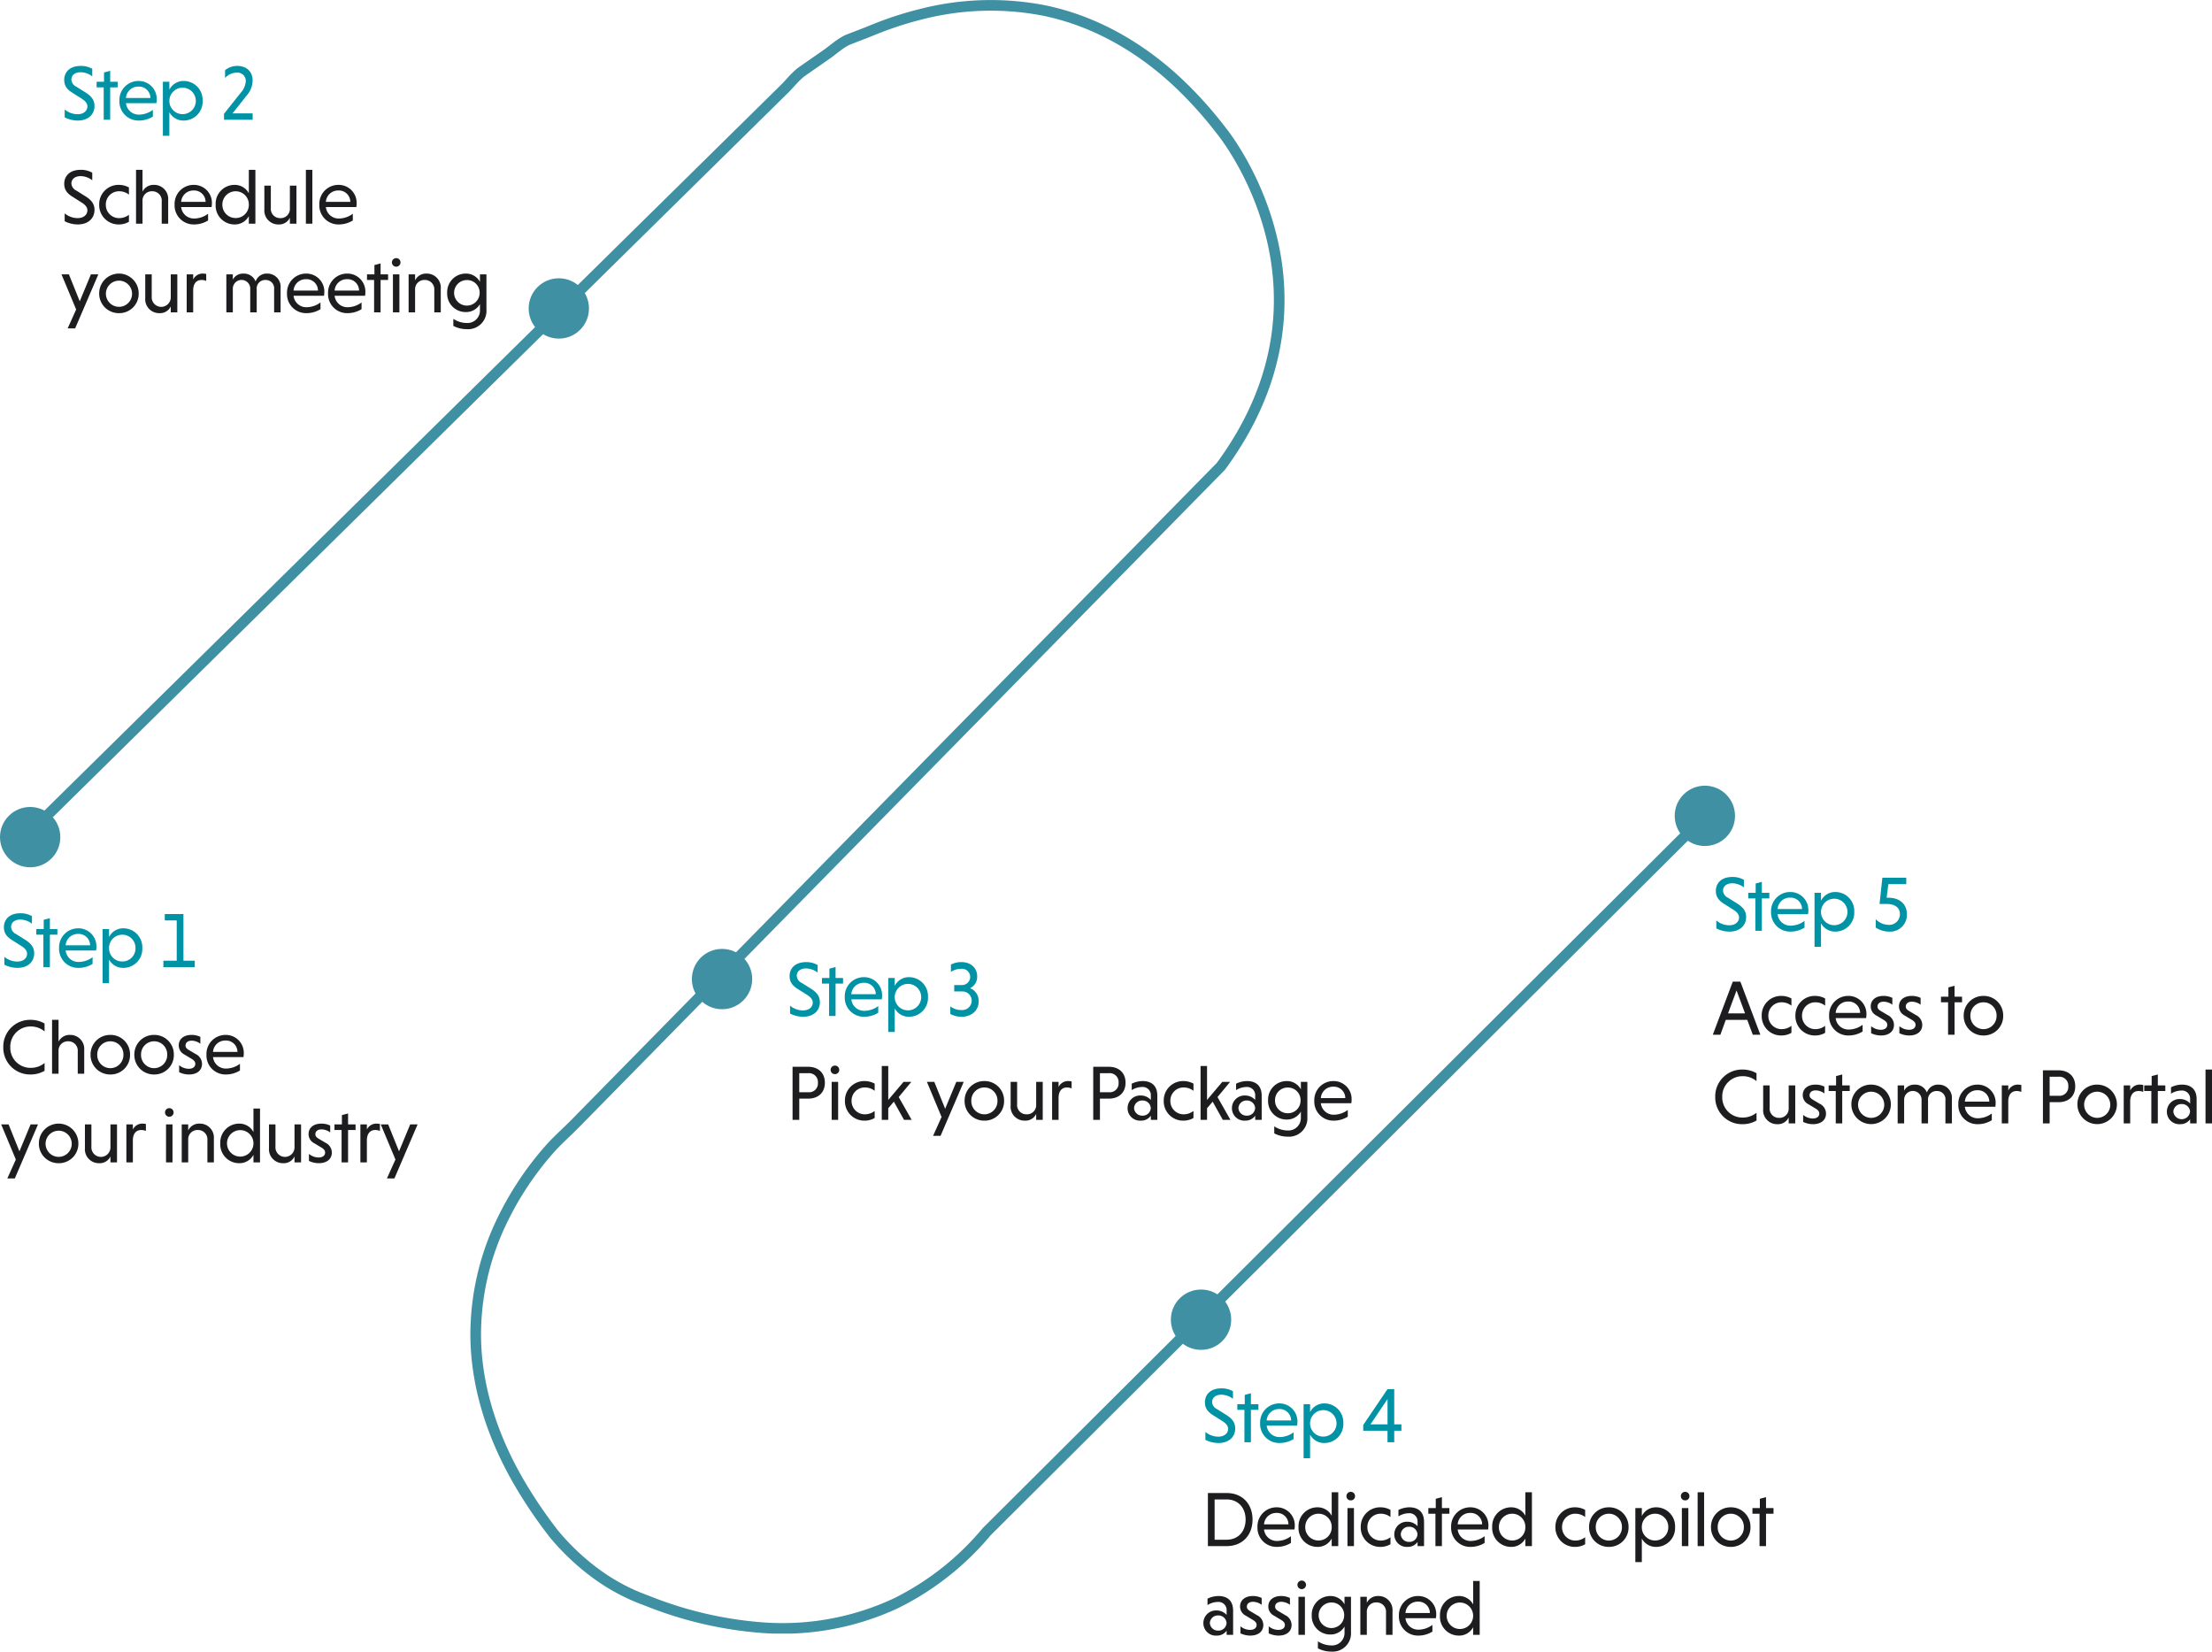 <svg xmlns="http://www.w3.org/2000/svg" xmlns:xlink="http://www.w3.org/1999/xlink" width="623.432" height="465.465" viewBox="0 0 623.432 465.465">
  <defs>
    <clipPath id="clip-path">
      <rect id="Rectangle_3869" data-name="Rectangle 3869" width="475.994" height="460.394" fill="none" stroke="#3f90a2" stroke-width="1"/>
    </clipPath>
  </defs>
  <g id="Group_15657" data-name="Group 15657" transform="translate(-571.74 -891.605)">
    <g id="Group_12432" data-name="Group 12432" transform="translate(576.74 891.605)">
      <g id="Group_12431" data-name="Group 12431" clip-path="url(#clip-path)">
        <path id="Path_15701" data-name="Path 15701" d="M1.5,236.477l3.792-3.736,10.55-10.394L31.91,206.515l20.347-20.047,23.388-23.042,25.187-24.816,25.748-25.369,25.07-24.7L174.8,65.73l20-19.7,15.6-15.369,5.713-5.629c1.795-1.769,3.1-3.619,5.208-5.083l6.645-4.622c1.972-1.372,4.085-3.373,6.326-4.252,2.179-.854,4.387-1.666,6.573-2.564A98.008,98.008,0,0,1,254.594,4a78.88,78.88,0,0,1,34.552-1.065C303.765,5.908,316.873,13.6,327.6,23.842a114.173,114.173,0,0,1,11.488,12.835s37,44.519,0,94.76l-182,185.24c-2.426,2.469-5.021,4.709-7.317,7.329a88.363,88.363,0,0,0-13.606,20.721,73.713,73.713,0,0,0-7.092,31.979c.17,14.55,4.954,28.607,12.222,41.1a131.213,131.213,0,0,0,9.886,14.572,66.59,66.59,0,0,0,12.389,11.546,55.912,55.912,0,0,0,13.646,7.148,109.08,109.08,0,0,0,31.838,7.584,75.664,75.664,0,0,0,38.438-6.8,78.837,78.837,0,0,0,25.6-20.183l201.4-200.628" fill="none" stroke="#3f90a2" stroke-linecap="round" stroke-miterlimit="10" stroke-width="3"/>
      </g>
    </g>
    <circle id="Ellipse_833" data-name="Ellipse 833" cx="8.5" cy="8.5" r="8.5" transform="translate(571.74 1119.032)" fill="#3f90a2"/>
    <circle id="Ellipse_834" data-name="Ellipse 834" cx="8.5" cy="8.5" r="8.5" transform="translate(720.74 970.032)" fill="#3f90a2"/>
    <circle id="Ellipse_835" data-name="Ellipse 835" cx="8.5" cy="8.5" r="8.5" transform="translate(766.74 1159.032)" fill="#3f90a2"/>
    <circle id="Ellipse_836" data-name="Ellipse 836" cx="8.5" cy="8.5" r="8.5" transform="translate(901.74 1255.032)" fill="#3f90a2"/>
    <circle id="Ellipse_837" data-name="Ellipse 837" cx="8.5" cy="8.5" r="8.5" transform="translate(1043.74 1113.032)" fill="#3f90a2"/>
    <path id="Path_17235" data-name="Path 17235" d="M9-14.366a6.459,6.459,0,0,0-3.212-.814c-3.388,0-4.686,2-4.686,3.916,0,1.5.616,2.618,2.332,3.674L6.006-5.962c1.1.682,1.628,1.408,1.628,2.2,0,1.166-.968,2.2-2.772,2.2A5.752,5.752,0,0,1,1.232-2.9V-.682a8.179,8.179,0,0,0,3.674.9c3.168,0,4.73-1.936,4.73-4.07,0-1.562-.682-2.684-2.53-3.85L4.51-9.328a2.358,2.358,0,0,1-1.386-1.98c0-1.254.99-2.09,2.618-2.09A5.454,5.454,0,0,1,9-12.232ZM14.058,0V-9.13H16.17v-1.584H14.058v-3.08l-1.738.462v2.618H10.23V-9.13h2V0ZM27.082-4.686a6.118,6.118,0,0,0,.088-.99A5.063,5.063,0,0,0,22-10.934a5.362,5.362,0,0,0-5.346,5.566A5.366,5.366,0,0,0,22.11.22,7.5,7.5,0,0,0,26.092-.9V-2.794a6.636,6.636,0,0,1-3.85,1.342A3.61,3.61,0,0,1,18.5-4.686ZM22-9.35a3.216,3.216,0,0,1,3.388,3.212H18.5A3.441,3.441,0,0,1,22-9.35Zm8.734-1.364H28.908V4.51h1.826V-2.134A4.464,4.464,0,0,0,34.782.22a5.324,5.324,0,0,0,5.324-5.588,5.327,5.327,0,0,0-5.3-5.566,4.41,4.41,0,0,0-4.07,2.464Zm0,5.346a3.714,3.714,0,0,1,3.74-3.762,3.709,3.709,0,0,1,3.718,3.762,3.7,3.7,0,0,1-3.718,3.784A3.706,3.706,0,0,1,30.734-5.368ZM46.046,0H54.89V-1.8H51.7V-14.96H46.442v1.8h3.366V-1.8H46.046Z" transform="translate(571.74 1164.163)" fill="#0092a5"/>
    <path id="Path_17236" data-name="Path 17236" d="M12.562-3.014A6.1,6.1,0,0,1,8.624-1.65,5.666,5.666,0,0,1,2.9-7.48a5.692,5.692,0,0,1,5.72-5.83,6.033,6.033,0,0,1,3.938,1.386v-2.222A7.781,7.781,0,0,0,8.624-15.18a7.545,7.545,0,0,0-7.7,7.7,7.545,7.545,0,0,0,7.7,7.7A7.781,7.781,0,0,0,12.562-.814ZM16.5-15.18H14.674V0H16.5V-6.38a2.6,2.6,0,0,1,2.706-2.75,2.636,2.636,0,0,1,2.706,2.882V0h1.826V-6.688a3.941,3.941,0,0,0-4.026-4.246A3.446,3.446,0,0,0,16.5-9.02Zm9.02,9.812A5.5,5.5,0,0,0,31.086.22a5.468,5.468,0,0,0,5.566-5.588,5.476,5.476,0,0,0-5.566-5.566A5.5,5.5,0,0,0,25.52-5.368Zm1.892,0A3.673,3.673,0,0,1,31.086-9.13a3.677,3.677,0,0,1,3.7,3.762,3.7,3.7,0,0,1-3.7,3.806A3.7,3.7,0,0,1,27.412-5.368Zm10.45,0A5.5,5.5,0,0,0,43.428.22a5.468,5.468,0,0,0,5.566-5.588,5.476,5.476,0,0,0-5.566-5.566A5.5,5.5,0,0,0,37.862-5.368Zm1.892,0A3.673,3.673,0,0,1,43.428-9.13a3.677,3.677,0,0,1,3.7,3.762,3.7,3.7,0,0,1-3.7,3.806A3.7,3.7,0,0,1,39.754-5.368Zm16.72-5.016a5.742,5.742,0,0,0-2.464-.55c-2.354,0-3.63,1.276-3.63,2.948a2.873,2.873,0,0,0,1.584,2.574l1.98,1.188c.814.484,1.1.9,1.1,1.452,0,.814-.66,1.386-1.87,1.386A4.329,4.329,0,0,1,50.49-2.4v1.98A6.441,6.441,0,0,0,53.262.22c2.266,0,3.674-1.166,3.674-2.992a3.088,3.088,0,0,0-1.8-2.772L53.24-6.666c-.638-.4-.946-.7-.946-1.276,0-.77.594-1.364,1.738-1.364a4.214,4.214,0,0,1,2.442.858Zm12.144,5.7a6.118,6.118,0,0,0,.088-.99,5.063,5.063,0,0,0-5.17-5.258A5.362,5.362,0,0,0,58.19-5.368,5.366,5.366,0,0,0,63.646.22,7.5,7.5,0,0,0,67.628-.9V-2.794a6.636,6.636,0,0,1-3.85,1.342,3.61,3.61,0,0,1-3.74-3.234ZM63.536-9.35a3.216,3.216,0,0,1,3.388,3.212H60.038A3.441,3.441,0,0,1,63.536-9.35ZM2.068,29.51H4.18l6.534-15.224H8.624l-3.146,7.59L2.42,14.286H.33l4.136,9.9Zm8.888-9.878a5.5,5.5,0,0,0,5.566,5.588,5.468,5.468,0,0,0,5.566-5.588,5.566,5.566,0,1,0-11.132,0Zm1.892,0a3.687,3.687,0,1,1,3.674,3.806A3.7,3.7,0,0,1,12.848,19.632ZM31.13,25h1.848V14.286H31.13V20.71a2.688,2.688,0,1,1-5.368-.154v-6.27H23.936v6.688a3.924,3.924,0,0,0,4,4.246,3.329,3.329,0,0,0,3.19-1.892Zm6.314-10.714H35.618V25h1.826V18.62c.066-1.65.836-2.75,2.376-2.75a3.323,3.323,0,0,1,1.3.264V14.176a4.213,4.213,0,0,0-.9-.11,2.942,2.942,0,0,0-2.772,1.672Zm11.176,0H46.794V25H48.62ZM46.508,10.92a1.21,1.21,0,0,0,2.42,0,1.21,1.21,0,1,0-2.42,0Zm6.534,3.366H51.216V25h1.826V18.62a2.6,2.6,0,0,1,2.706-2.75,2.636,2.636,0,0,1,2.706,2.882V25H60.28V18.312a3.941,3.941,0,0,0-4.026-4.246,3.423,3.423,0,0,0-3.212,1.914ZM71.434,25h1.848V9.82H71.434v6.622a4.473,4.473,0,0,0-4.026-2.376,5.318,5.318,0,0,0-5.324,5.566,5.311,5.311,0,0,0,5.324,5.588,4.454,4.454,0,0,0,4.026-2.354Zm0-5.368a3.729,3.729,0,1,1-7.458,0,3.729,3.729,0,1,1,7.458,0ZM83.006,25h1.848V14.286H83.006V20.71a2.688,2.688,0,1,1-5.368-.154v-6.27H75.812v6.688a3.924,3.924,0,0,0,4,4.246,3.329,3.329,0,0,0,3.19-1.892ZM93.06,14.616a5.742,5.742,0,0,0-2.464-.55c-2.354,0-3.63,1.276-3.63,2.948a2.873,2.873,0,0,0,1.584,2.574l1.98,1.188c.814.484,1.1.9,1.1,1.452,0,.814-.66,1.386-1.87,1.386A4.329,4.329,0,0,1,87.076,22.6v1.98a6.441,6.441,0,0,0,2.772.638c2.266,0,3.674-1.166,3.674-2.992a3.088,3.088,0,0,0-1.8-2.772l-1.892-1.122c-.638-.4-.946-.7-.946-1.276,0-.77.594-1.364,1.738-1.364a4.214,4.214,0,0,1,2.442.858ZM98.1,25V15.87h2.112V14.286H98.1v-3.08l-1.738.462v2.618H94.27V15.87h2V25Zm5.3-10.714h-1.826V25H103.4V18.62c.066-1.65.836-2.75,2.376-2.75a3.323,3.323,0,0,1,1.3.264V14.176a4.213,4.213,0,0,0-.9-.11,2.942,2.942,0,0,0-2.772,1.672Zm5.654,15.224h2.112L117.7,14.286h-2.09l-3.146,7.59-3.058-7.59h-2.09l4.136,9.9Z" transform="translate(571.74 1194.204)" fill="#1d1d1f"/>
    <path id="Path_17233" data-name="Path 17233" d="M9-14.366a6.459,6.459,0,0,0-3.212-.814c-3.388,0-4.686,2-4.686,3.916,0,1.5.616,2.618,2.332,3.674L6.006-5.962c1.1.682,1.628,1.408,1.628,2.2,0,1.166-.968,2.2-2.772,2.2A5.752,5.752,0,0,1,1.232-2.9V-.682a8.179,8.179,0,0,0,3.674.9c3.168,0,4.73-1.936,4.73-4.07,0-1.562-.682-2.684-2.53-3.85L4.51-9.328a2.358,2.358,0,0,1-1.386-1.98c0-1.254.99-2.09,2.618-2.09A5.454,5.454,0,0,1,9-12.232ZM19.338-2.508a4.521,4.521,0,0,1-2.772.946,3.724,3.724,0,0,1-3.74-3.806,3.7,3.7,0,0,1,3.74-3.762,4.389,4.389,0,0,1,2.772.946v-2.024a5.839,5.839,0,0,0-2.772-.726,5.447,5.447,0,0,0-5.61,5.566A5.453,5.453,0,0,0,16.566.22a5.55,5.55,0,0,0,2.772-.748ZM23.166-15.18H21.34V0h1.826V-6.38a2.6,2.6,0,0,1,2.706-2.75,2.636,2.636,0,0,1,2.706,2.882V0H30.4V-6.688a3.941,3.941,0,0,0-4.026-4.246A3.446,3.446,0,0,0,23.166-9.02ZM42.636-4.686a6.118,6.118,0,0,0,.088-.99,5.063,5.063,0,0,0-5.17-5.258,5.362,5.362,0,0,0-5.346,5.566A5.366,5.366,0,0,0,37.664.22,7.5,7.5,0,0,0,41.646-.9V-2.794A6.636,6.636,0,0,1,37.8-1.452a3.61,3.61,0,0,1-3.74-3.234ZM37.554-9.35a3.216,3.216,0,0,1,3.388,3.212H34.056A3.441,3.441,0,0,1,37.554-9.35ZM53.13,0h1.848V-15.18H53.13v6.622A4.473,4.473,0,0,0,49.1-10.934,5.318,5.318,0,0,0,43.78-5.368,5.311,5.311,0,0,0,49.1.22,4.454,4.454,0,0,0,53.13-2.134Zm0-5.368a3.687,3.687,0,0,1-3.718,3.784,3.719,3.719,0,0,1-3.74-3.784,3.728,3.728,0,0,1,3.74-3.762A3.7,3.7,0,0,1,53.13-5.368ZM64.7,0H66.55V-10.714H64.7V-4.29a2.587,2.587,0,0,1-2.684,2.728,2.608,2.608,0,0,1-2.684-2.882v-6.27H57.508v6.688a3.924,3.924,0,0,0,4,4.246A3.329,3.329,0,0,0,64.7-1.672Zm6.336-15.18H69.212V0h1.826ZM83.424-4.686a6.118,6.118,0,0,0,.088-.99,5.063,5.063,0,0,0-5.17-5.258A5.362,5.362,0,0,0,73-5.368,5.366,5.366,0,0,0,78.452.22,7.5,7.5,0,0,0,82.434-.9V-2.794a6.636,6.636,0,0,1-3.85,1.342,3.61,3.61,0,0,1-3.74-3.234ZM78.342-9.35A3.216,3.216,0,0,1,81.73-6.138H74.844A3.441,3.441,0,0,1,78.342-9.35ZM2.068,29.51H4.18l6.534-15.224H8.624l-3.146,7.59L2.42,14.286H.33l4.136,9.9Zm8.888-9.878a5.5,5.5,0,0,0,5.566,5.588,5.468,5.468,0,0,0,5.566-5.588,5.566,5.566,0,1,0-11.132,0Zm1.892,0a3.687,3.687,0,1,1,3.674,3.806A3.7,3.7,0,0,1,12.848,19.632ZM31.13,25h1.848V14.286H31.13V20.71a2.688,2.688,0,1,1-5.368-.154v-6.27H23.936v6.688a3.924,3.924,0,0,0,4,4.246,3.329,3.329,0,0,0,3.19-1.892Zm6.314-10.714H35.618V25h1.826V18.62c.066-1.65.836-2.75,2.376-2.75a3.323,3.323,0,0,1,1.3.264V14.176a4.213,4.213,0,0,0-.9-.11,2.942,2.942,0,0,0-2.772,1.672Zm11.176,0H46.794V25H48.62V18.356a2.457,2.457,0,1,1,4.906.154V25h1.826V18.51a2.384,2.384,0,0,1,2.464-2.64,2.357,2.357,0,0,1,2.442,2.64V25h1.826V18.07a3.707,3.707,0,0,0-3.762-4,3.262,3.262,0,0,0-3.278,2.222,3.54,3.54,0,0,0-3.454-2.222,3.234,3.234,0,0,0-2.97,1.694Zm25.7,6.028a6.118,6.118,0,0,0,.088-.99,5.063,5.063,0,0,0-5.17-5.258,5.362,5.362,0,0,0-5.346,5.566,5.366,5.366,0,0,0,5.456,5.588A7.5,7.5,0,0,0,73.326,24.1V22.206a6.636,6.636,0,0,1-3.85,1.342,3.61,3.61,0,0,1-3.74-3.234ZM69.234,15.65a3.216,3.216,0,0,1,3.388,3.212H65.736A3.441,3.441,0,0,1,69.234,15.65Zm16.654,4.664a6.118,6.118,0,0,0,.088-.99,5.063,5.063,0,0,0-5.17-5.258,5.362,5.362,0,0,0-5.346,5.566,5.366,5.366,0,0,0,5.456,5.588A7.5,7.5,0,0,0,84.9,24.1V22.206a6.636,6.636,0,0,1-3.85,1.342,3.61,3.61,0,0,1-3.74-3.234ZM80.806,15.65a3.216,3.216,0,0,1,3.388,3.212H77.308A3.441,3.441,0,0,1,80.806,15.65ZM90.266,25V15.87h2.112V14.286H90.266v-3.08l-1.738.462v2.618h-2.09V15.87h2V25Zm5.3-10.714H93.742V25h1.826ZM93.456,10.92a1.21,1.21,0,0,0,2.42,0,1.21,1.21,0,1,0-2.42,0Zm6.534,3.366H98.164V25H99.99V18.62a2.6,2.6,0,0,1,2.706-2.75,2.636,2.636,0,0,1,2.706,2.882V25h1.826V18.312a3.941,3.941,0,0,0-4.026-4.246A3.423,3.423,0,0,0,99.99,15.98Zm18.282,0V16.4a4.452,4.452,0,0,0-4.026-2.332,5.222,5.222,0,0,0-5.214,5.434,5.191,5.191,0,0,0,5.214,5.412,4.509,4.509,0,0,0,4.026-2.244v1.738a3.513,3.513,0,0,1-3.718,3.586,6.952,6.952,0,0,1-3.784-1.166v1.98a8.028,8.028,0,0,0,3.762.924,5.181,5.181,0,0,0,5.566-5.544v-9.9Zm-.088,5.214a3.6,3.6,0,1,1-3.608-3.608A3.534,3.534,0,0,1,118.184,19.5Z" transform="translate(588.74 954.64)" fill="#1d1d1f"/>
    <path id="Path_17238" data-name="Path 17238" d="M1.936,0H3.828V-5.984H6.336c2.794,0,4.708-1.65,4.708-4.488,0-2.816-1.914-4.488-4.708-4.488h-4.4Zm7.15-10.45a2.485,2.485,0,0,1-2.75,2.662H3.828v-5.368H6.336A2.518,2.518,0,0,1,9.086-10.45Zm5.7-.264H12.958V0h1.826ZM12.672-14.08a1.169,1.169,0,0,0,1.188,1.188,1.168,1.168,0,0,0,1.232-1.188,1.185,1.185,0,0,0-1.232-1.21A1.188,1.188,0,0,0,12.672-14.08ZM25.08-2.508a4.521,4.521,0,0,1-2.772.946,3.724,3.724,0,0,1-3.74-3.806,3.7,3.7,0,0,1,3.74-3.762,4.389,4.389,0,0,1,2.772.946v-2.024a5.839,5.839,0,0,0-2.772-.726A5.447,5.447,0,0,0,16.7-5.368,5.453,5.453,0,0,0,22.308.22,5.55,5.55,0,0,0,25.08-.528Zm2,2.508h1.826V-3.278l1.584-1.848L33.352,0h2.156L31.856-6.424l3.564-4.29h-2.2l-4.312,5.1v-9.57H27.082ZM41.536,4.51h2.112l6.534-15.224h-2.09l-3.146,7.59-3.058-7.59H39.8l4.136,9.9Zm8.888-9.878A5.5,5.5,0,0,0,55.99.22a5.468,5.468,0,0,0,5.566-5.588,5.476,5.476,0,0,0-5.566-5.566A5.5,5.5,0,0,0,50.424-5.368Zm1.892,0A3.673,3.673,0,0,1,55.99-9.13a3.677,3.677,0,0,1,3.7,3.762,3.7,3.7,0,0,1-3.7,3.806A3.7,3.7,0,0,1,52.316-5.368ZM70.6,0h1.848V-10.714H70.6V-4.29a2.587,2.587,0,0,1-2.684,2.728A2.608,2.608,0,0,1,65.23-4.444v-6.27H63.4v6.688a3.924,3.924,0,0,0,4,4.246A3.329,3.329,0,0,0,70.6-1.672Zm6.314-10.714H75.086V0h1.826V-6.38c.066-1.65.836-2.75,2.376-2.75a3.323,3.323,0,0,1,1.3.264v-1.958a4.213,4.213,0,0,0-.9-.11,2.942,2.942,0,0,0-2.772,1.672ZM86.68,0h1.892V-5.984H91.08c2.794,0,4.708-1.65,4.708-4.488,0-2.816-1.914-4.488-4.708-4.488h-4.4Zm7.15-10.45a2.485,2.485,0,0,1-2.75,2.662H88.572v-5.368H91.08A2.518,2.518,0,0,1,93.83-10.45Zm3.7,2.068a5.559,5.559,0,0,1,2.9-.88,2.286,2.286,0,0,1,2.486,2.42V-5.61a3.764,3.764,0,0,0-2.794-1.254,3.55,3.55,0,0,0-3.762,3.52A3.5,3.5,0,0,0,100.1.22a3.34,3.34,0,0,0,2.816-1.386V0h1.826V-6.82c0-2.882-1.716-4.114-4.136-4.114a7.059,7.059,0,0,0-3.08.748Zm.66,5.038a2.244,2.244,0,0,1,2.354-2.112,2.273,2.273,0,0,1,2.354,2.112,2.25,2.25,0,0,1-2.354,2.156A2.264,2.264,0,0,1,98.186-3.344Zm16.742.836a4.521,4.521,0,0,1-2.772.946,3.724,3.724,0,0,1-3.74-3.806,3.7,3.7,0,0,1,3.74-3.762,4.389,4.389,0,0,1,2.772.946v-2.024a5.839,5.839,0,0,0-2.772-.726,5.447,5.447,0,0,0-5.61,5.566A5.453,5.453,0,0,0,112.156.22a5.55,5.55,0,0,0,2.772-.748Zm2,2.508h1.826V-3.278l1.584-1.848L123.2,0h2.156L121.7-6.424l3.564-4.29h-2.2l-4.312,5.1v-9.57H116.93Zm10.01-8.382a5.559,5.559,0,0,1,2.9-.88,2.286,2.286,0,0,1,2.486,2.42V-5.61a3.764,3.764,0,0,0-2.794-1.254,3.55,3.55,0,0,0-3.762,3.52A3.5,3.5,0,0,0,129.514.22a3.34,3.34,0,0,0,2.816-1.386V0h1.826V-6.82c0-2.882-1.716-4.114-4.136-4.114a7.059,7.059,0,0,0-3.08.748Zm.66,5.038a2.244,2.244,0,0,1,2.354-2.112,2.273,2.273,0,0,1,2.354,2.112,2.25,2.25,0,0,1-2.354,2.156A2.264,2.264,0,0,1,127.6-3.344Zm17.6-7.37V-8.6a4.452,4.452,0,0,0-4.026-2.332A5.222,5.222,0,0,0,135.96-5.5a5.191,5.191,0,0,0,5.214,5.412A4.509,4.509,0,0,0,145.2-2.332V-.594a3.513,3.513,0,0,1-3.718,3.586A6.952,6.952,0,0,1,137.7,1.826v1.98a8.028,8.028,0,0,0,3.762.924,5.181,5.181,0,0,0,5.566-5.544v-9.9ZM145.112-5.5A3.534,3.534,0,0,1,141.5-1.87a3.542,3.542,0,0,1-3.586-3.63A3.537,3.537,0,0,1,141.5-9.108,3.529,3.529,0,0,1,145.112-5.5Zm14.3.814a6.119,6.119,0,0,0,.088-.99,5.063,5.063,0,0,0-5.17-5.258,5.362,5.362,0,0,0-5.346,5.566A5.366,5.366,0,0,0,154.44.22,7.5,7.5,0,0,0,158.422-.9V-2.794a6.636,6.636,0,0,1-3.85,1.342,3.61,3.61,0,0,1-3.74-3.234ZM154.33-9.35a3.216,3.216,0,0,1,3.388,3.212h-6.886A3.441,3.441,0,0,1,154.33-9.35Z" transform="translate(793.178 1207.213)" fill="#1d1d1f"/>
    <path id="Path_17241" data-name="Path 17241" d="M1.936,0h5.28c4.466,0,7.3-3.1,7.3-7.48s-2.838-7.48-7.3-7.48H1.936ZM7.194-13.156c3.344,0,5.368,2.42,5.368,5.676C12.562-4.2,10.538-1.8,7.194-1.8H3.828V-13.156Zm19.14,8.47a6.118,6.118,0,0,0,.088-.99,5.063,5.063,0,0,0-5.17-5.258,5.362,5.362,0,0,0-5.346,5.566A5.366,5.366,0,0,0,21.362.22,7.5,7.5,0,0,0,25.344-.9V-2.794a6.636,6.636,0,0,1-3.85,1.342,3.61,3.61,0,0,1-3.74-3.234ZM21.252-9.35A3.216,3.216,0,0,1,24.64-6.138H17.754A3.441,3.441,0,0,1,21.252-9.35ZM36.828,0h1.848V-15.18H36.828v6.622A4.473,4.473,0,0,0,32.8-10.934a5.318,5.318,0,0,0-5.324,5.566A5.311,5.311,0,0,0,32.8.22a4.454,4.454,0,0,0,4.026-2.354Zm0-5.368A3.687,3.687,0,0,1,33.11-1.584a3.719,3.719,0,0,1-3.74-3.784A3.728,3.728,0,0,1,33.11-9.13,3.7,3.7,0,0,1,36.828-5.368Zm6.27-5.346H41.272V0H43.1ZM40.986-14.08a1.169,1.169,0,0,0,1.188,1.188,1.168,1.168,0,0,0,1.232-1.188,1.185,1.185,0,0,0-1.232-1.21A1.188,1.188,0,0,0,40.986-14.08ZM53.394-2.508a4.521,4.521,0,0,1-2.772.946,3.724,3.724,0,0,1-3.74-3.806,3.7,3.7,0,0,1,3.74-3.762,4.389,4.389,0,0,1,2.772.946v-2.024a5.839,5.839,0,0,0-2.772-.726,5.447,5.447,0,0,0-5.61,5.566A5.453,5.453,0,0,0,50.622.22a5.55,5.55,0,0,0,2.772-.748Zm2.244-5.874a5.559,5.559,0,0,1,2.9-.88,2.286,2.286,0,0,1,2.486,2.42V-5.61a3.764,3.764,0,0,0-2.794-1.254,3.55,3.55,0,0,0-3.762,3.52A3.5,3.5,0,0,0,58.212.22a3.34,3.34,0,0,0,2.816-1.386V0h1.826V-6.82c0-2.882-1.716-4.114-4.136-4.114a7.059,7.059,0,0,0-3.08.748Zm.66,5.038a2.244,2.244,0,0,1,2.354-2.112,2.273,2.273,0,0,1,2.354,2.112,2.25,2.25,0,0,1-2.354,2.156A2.264,2.264,0,0,1,56.3-3.344ZM67.892,0V-9.13H70v-1.584H67.892v-3.08l-1.738.462v2.618h-2.09V-9.13h2V0ZM80.916-4.686A6.118,6.118,0,0,0,81-5.676a5.063,5.063,0,0,0-5.17-5.258,5.362,5.362,0,0,0-5.346,5.566A5.366,5.366,0,0,0,75.944.22,7.5,7.5,0,0,0,79.926-.9V-2.794a6.636,6.636,0,0,1-3.85,1.342,3.61,3.61,0,0,1-3.74-3.234ZM75.834-9.35a3.216,3.216,0,0,1,3.388,3.212H72.336A3.441,3.441,0,0,1,75.834-9.35ZM91.41,0h1.848V-15.18H91.41v6.622a4.473,4.473,0,0,0-4.026-2.376A5.318,5.318,0,0,0,82.06-5.368,5.311,5.311,0,0,0,87.384.22,4.454,4.454,0,0,0,91.41-2.134Zm0-5.368a3.687,3.687,0,0,1-3.718,3.784,3.719,3.719,0,0,1-3.74-3.784,3.728,3.728,0,0,1,3.74-3.762A3.7,3.7,0,0,1,91.41-5.368Zm16.852,2.86a4.521,4.521,0,0,1-2.772.946,3.724,3.724,0,0,1-3.74-3.806,3.7,3.7,0,0,1,3.74-3.762,4.389,4.389,0,0,1,2.772.946v-2.024a5.839,5.839,0,0,0-2.772-.726,5.447,5.447,0,0,0-5.61,5.566A5.453,5.453,0,0,0,105.49.22a5.55,5.55,0,0,0,2.772-.748Zm1.1-2.86A5.5,5.5,0,0,0,114.928.22a5.468,5.468,0,0,0,5.566-5.588,5.476,5.476,0,0,0-5.566-5.566A5.5,5.5,0,0,0,109.362-5.368Zm1.892,0a3.673,3.673,0,0,1,3.674-3.762,3.677,3.677,0,0,1,3.7,3.762,3.7,3.7,0,0,1-3.7,3.806A3.7,3.7,0,0,1,111.254-5.368Zm12.98-5.346h-1.826V4.51h1.826V-2.134A4.464,4.464,0,0,0,128.282.22a5.324,5.324,0,0,0,5.324-5.588,5.327,5.327,0,0,0-5.3-5.566,4.41,4.41,0,0,0-4.07,2.464Zm0,5.346a3.714,3.714,0,0,1,3.74-3.762,3.709,3.709,0,0,1,3.718,3.762,3.7,3.7,0,0,1-3.718,3.784A3.706,3.706,0,0,1,124.234-5.368Zm13.112-5.346H135.52V0h1.826Zm-2.112-3.366a1.169,1.169,0,0,0,1.188,1.188,1.168,1.168,0,0,0,1.232-1.188,1.185,1.185,0,0,0-1.232-1.21A1.188,1.188,0,0,0,135.234-14.08Zm6.556-1.1h-1.826V0h1.826Zm1.936,9.812A5.5,5.5,0,0,0,149.292.22a5.468,5.468,0,0,0,5.566-5.588,5.476,5.476,0,0,0-5.566-5.566A5.5,5.5,0,0,0,143.726-5.368Zm1.892,0a3.673,3.673,0,0,1,3.674-3.762,3.677,3.677,0,0,1,3.7,3.762,3.7,3.7,0,0,1-3.7,3.806A3.7,3.7,0,0,1,145.618-5.368ZM159.236,0V-9.13h2.112v-1.584h-2.112v-3.08l-1.738.462v2.618h-2.09V-9.13h2V0ZM1.826,16.618a5.559,5.559,0,0,1,2.9-.88,2.286,2.286,0,0,1,2.486,2.42V19.39a3.764,3.764,0,0,0-2.794-1.254A3.55,3.55,0,0,0,.66,21.656,3.5,3.5,0,0,0,4.4,25.22a3.34,3.34,0,0,0,2.816-1.386V25H9.042V18.18c0-2.882-1.716-4.114-4.136-4.114a7.059,7.059,0,0,0-3.08.748Zm.66,5.038A2.244,2.244,0,0,1,4.84,19.544a2.273,2.273,0,0,1,2.354,2.112A2.25,2.25,0,0,1,4.84,23.812,2.264,2.264,0,0,1,2.486,21.656Zm14.608-7.04a5.742,5.742,0,0,0-2.464-.55c-2.354,0-3.63,1.276-3.63,2.948a2.873,2.873,0,0,0,1.584,2.574l1.98,1.188c.814.484,1.1.9,1.1,1.452,0,.814-.66,1.386-1.87,1.386A4.329,4.329,0,0,1,11.11,22.6v1.98a6.441,6.441,0,0,0,2.772.638c2.266,0,3.674-1.166,3.674-2.992a3.088,3.088,0,0,0-1.8-2.772L13.86,18.334c-.638-.4-.946-.7-.946-1.276,0-.77.594-1.364,1.738-1.364a4.214,4.214,0,0,1,2.442.858Zm7.964,0a5.742,5.742,0,0,0-2.464-.55c-2.354,0-3.63,1.276-3.63,2.948a2.873,2.873,0,0,0,1.584,2.574l1.98,1.188c.814.484,1.1.9,1.1,1.452,0,.814-.66,1.386-1.87,1.386A4.329,4.329,0,0,1,19.074,22.6v1.98a6.441,6.441,0,0,0,2.772.638c2.266,0,3.674-1.166,3.674-2.992a3.088,3.088,0,0,0-1.8-2.772l-1.892-1.122c-.638-.4-.946-.7-.946-1.276,0-.77.594-1.364,1.738-1.364a4.214,4.214,0,0,1,2.442.858Zm4.224-.33H27.456V25h1.826ZM27.17,10.92a1.21,1.21,0,0,0,2.42,0,1.21,1.21,0,1,0-2.42,0Zm13.266,3.366V16.4a4.452,4.452,0,0,0-4.026-2.332A5.222,5.222,0,0,0,31.2,19.5a5.191,5.191,0,0,0,5.214,5.412,4.509,4.509,0,0,0,4.026-2.244v1.738a3.513,3.513,0,0,1-3.718,3.586,6.952,6.952,0,0,1-3.784-1.166v1.98a8.028,8.028,0,0,0,3.762.924,5.181,5.181,0,0,0,5.566-5.544v-9.9ZM40.348,19.5a3.6,3.6,0,1,1-3.608-3.608A3.534,3.534,0,0,1,40.348,19.5Zm6.38-5.214H44.9V25h1.826V18.62a2.6,2.6,0,0,1,2.706-2.75,2.636,2.636,0,0,1,2.706,2.882V25h1.826V18.312a3.941,3.941,0,0,0-4.026-4.246,3.423,3.423,0,0,0-3.212,1.914ZM66.2,20.314a6.118,6.118,0,0,0,.088-.99,5.063,5.063,0,0,0-5.17-5.258,5.362,5.362,0,0,0-5.346,5.566,5.366,5.366,0,0,0,5.456,5.588A7.5,7.5,0,0,0,65.208,24.1V22.206a6.636,6.636,0,0,1-3.85,1.342,3.61,3.61,0,0,1-3.74-3.234ZM61.116,15.65A3.216,3.216,0,0,1,64.5,18.862H57.618A3.441,3.441,0,0,1,61.116,15.65ZM76.692,25H78.54V9.82H76.692v6.622a4.473,4.473,0,0,0-4.026-2.376,5.318,5.318,0,0,0-5.324,5.566,5.311,5.311,0,0,0,5.324,5.588,4.454,4.454,0,0,0,4.026-2.354Zm0-5.368a3.729,3.729,0,1,1-7.458,0,3.729,3.729,0,1,1,7.458,0Z" transform="translate(910.24 1327.341)" fill="#1d1d1f"/>
    <path id="Path_17240" data-name="Path 17240" d="M11.506,0H13.64L8.008-14.96H5.874L.242,0H2.376L3.894-4.18h6.05ZM6.93-12.474l2.4,6.468h-4.8ZM22.4-2.508a4.521,4.521,0,0,1-2.772.946,3.724,3.724,0,0,1-3.74-3.806,3.7,3.7,0,0,1,3.74-3.762,4.389,4.389,0,0,1,2.772.946v-2.024a5.839,5.839,0,0,0-2.772-.726,5.447,5.447,0,0,0-5.61,5.566A5.453,5.453,0,0,0,19.624.22,5.55,5.55,0,0,0,22.4-.528Zm9.5,0a4.521,4.521,0,0,1-2.772.946,3.724,3.724,0,0,1-3.74-3.806,3.7,3.7,0,0,1,3.74-3.762,4.389,4.389,0,0,1,2.772.946v-2.024a5.839,5.839,0,0,0-2.772-.726,5.447,5.447,0,0,0-5.61,5.566A5.453,5.453,0,0,0,29.128.22,5.55,5.55,0,0,0,31.9-.528ZM43.45-4.686a6.118,6.118,0,0,0,.088-.99,5.063,5.063,0,0,0-5.17-5.258,5.362,5.362,0,0,0-5.346,5.566A5.366,5.366,0,0,0,38.478.22,7.5,7.5,0,0,0,42.46-.9V-2.794a6.636,6.636,0,0,1-3.85,1.342,3.61,3.61,0,0,1-3.74-3.234ZM38.368-9.35a3.216,3.216,0,0,1,3.388,3.212H34.87A3.441,3.441,0,0,1,38.368-9.35Zm12.474-1.034a5.742,5.742,0,0,0-2.464-.55c-2.354,0-3.63,1.276-3.63,2.948a2.873,2.873,0,0,0,1.584,2.574l1.98,1.188c.814.484,1.1.9,1.1,1.452,0,.814-.66,1.386-1.87,1.386A4.329,4.329,0,0,1,44.858-2.4v1.98A6.441,6.441,0,0,0,47.63.22C49.9.22,51.3-.946,51.3-2.772a3.088,3.088,0,0,0-1.8-2.772L47.608-6.666c-.638-.4-.946-.7-.946-1.276,0-.77.594-1.364,1.738-1.364a4.214,4.214,0,0,1,2.442.858Zm7.964,0a5.742,5.742,0,0,0-2.464-.55c-2.354,0-3.63,1.276-3.63,2.948A2.873,2.873,0,0,0,54.3-5.412l1.98,1.188c.814.484,1.1.9,1.1,1.452,0,.814-.66,1.386-1.87,1.386A4.329,4.329,0,0,1,52.822-2.4v1.98A6.441,6.441,0,0,0,55.594.22c2.266,0,3.674-1.166,3.674-2.992a3.088,3.088,0,0,0-1.8-2.772L55.572-6.666c-.638-.4-.946-.7-.946-1.276,0-.77.594-1.364,1.738-1.364a4.214,4.214,0,0,1,2.442.858ZM68.376,0V-9.13h2.112v-1.584H68.376v-3.08l-1.738.462v2.618h-2.09V-9.13h2V0ZM70.95-5.368A5.5,5.5,0,0,0,76.516.22a5.468,5.468,0,0,0,5.566-5.588,5.476,5.476,0,0,0-5.566-5.566A5.5,5.5,0,0,0,70.95-5.368Zm1.892,0A3.673,3.673,0,0,1,76.516-9.13a3.677,3.677,0,0,1,3.7,3.762,3.7,3.7,0,0,1-3.7,3.806A3.7,3.7,0,0,1,72.842-5.368ZM12.562,21.986A6.1,6.1,0,0,1,8.624,23.35,5.666,5.666,0,0,1,2.9,17.52a5.692,5.692,0,0,1,5.72-5.83,6.033,6.033,0,0,1,3.938,1.386V10.854A7.781,7.781,0,0,0,8.624,9.82a7.545,7.545,0,0,0-7.7,7.7,7.545,7.545,0,0,0,7.7,7.7,7.781,7.781,0,0,0,3.938-1.034ZM21.626,25h1.848V14.286H21.626V20.71a2.587,2.587,0,0,1-2.684,2.728,2.608,2.608,0,0,1-2.684-2.882v-6.27H14.432v6.688a3.924,3.924,0,0,0,4,4.246,3.329,3.329,0,0,0,3.19-1.892ZM31.68,14.616a5.742,5.742,0,0,0-2.464-.55c-2.354,0-3.63,1.276-3.63,2.948a2.873,2.873,0,0,0,1.584,2.574l1.98,1.188c.814.484,1.1.9,1.1,1.452,0,.814-.66,1.386-1.87,1.386A4.329,4.329,0,0,1,25.7,22.6v1.98a6.441,6.441,0,0,0,2.772.638c2.266,0,3.674-1.166,3.674-2.992a3.088,3.088,0,0,0-1.8-2.772l-1.892-1.122c-.638-.4-.946-.7-.946-1.276,0-.77.594-1.364,1.738-1.364a4.214,4.214,0,0,1,2.442.858ZM36.718,25V15.87H38.83V14.286H36.718v-3.08l-1.738.462v2.618H32.89V15.87h2V25Zm2.574-5.368a5.566,5.566,0,1,0,5.566-5.566A5.495,5.495,0,0,0,39.292,19.632Zm1.892,0a3.687,3.687,0,1,1,3.674,3.806A3.7,3.7,0,0,1,41.184,19.632Zm12.98-5.346H52.338V25h1.826V18.356a2.457,2.457,0,1,1,4.906.154V25H60.9V18.51a2.384,2.384,0,0,1,2.464-2.64A2.357,2.357,0,0,1,65.8,18.51V25h1.826V18.07a3.707,3.707,0,0,0-3.762-4,3.262,3.262,0,0,0-3.278,2.222,3.54,3.54,0,0,0-3.454-2.222,3.234,3.234,0,0,0-2.97,1.694Zm25.7,6.028a6.118,6.118,0,0,0,.088-.99,5.063,5.063,0,0,0-5.17-5.258,5.362,5.362,0,0,0-5.346,5.566,5.366,5.366,0,0,0,5.456,5.588A7.5,7.5,0,0,0,78.87,24.1V22.206a6.636,6.636,0,0,1-3.85,1.342,3.61,3.61,0,0,1-3.74-3.234ZM74.778,15.65a3.216,3.216,0,0,1,3.388,3.212H71.28A3.441,3.441,0,0,1,74.778,15.65Zm8.734-1.364H81.686V25h1.826V18.62c.066-1.65.836-2.75,2.376-2.75a3.323,3.323,0,0,1,1.3.264V14.176a4.213,4.213,0,0,0-.9-.11,2.942,2.942,0,0,0-2.772,1.672ZM93.28,25h1.892V19.016H97.68c2.794,0,4.708-1.65,4.708-4.488,0-2.816-1.914-4.488-4.708-4.488h-4.4Zm7.15-10.45a2.485,2.485,0,0,1-2.75,2.662H95.172V11.844H97.68A2.518,2.518,0,0,1,100.43,14.55ZM103,19.632a5.566,5.566,0,1,0,5.566-5.566A5.495,5.495,0,0,0,103,19.632Zm1.892,0a3.687,3.687,0,1,1,3.674,3.806A3.7,3.7,0,0,1,104.9,19.632Zm12.98-5.346H116.05V25h1.826V18.62c.066-1.65.836-2.75,2.376-2.75a3.323,3.323,0,0,1,1.3.264V14.176a4.213,4.213,0,0,0-.9-.11,2.942,2.942,0,0,0-2.772,1.672ZM125.664,25V15.87h2.112V14.286h-2.112v-3.08l-1.738.462v2.618h-2.09V15.87h2V25Zm3.718-8.382a5.559,5.559,0,0,1,2.9-.88,2.286,2.286,0,0,1,2.486,2.42V19.39a3.764,3.764,0,0,0-2.794-1.254,3.55,3.55,0,0,0-3.762,3.52,3.5,3.5,0,0,0,3.74,3.564,3.34,3.34,0,0,0,2.816-1.386V25H136.6V18.18c0-2.882-1.716-4.114-4.136-4.114a7.059,7.059,0,0,0-3.08.748Zm.66,5.038a2.244,2.244,0,0,1,2.354-2.112,2.273,2.273,0,0,1,2.354,2.112,2.363,2.363,0,0,1-4.708,0ZM140.932,9.82h-1.826V25h1.826Z" transform="translate(1054.24 1183.213)" fill="#1d1d1f"/>
    <path id="Path_17234" data-name="Path 17234" d="M9,5.634A6.459,6.459,0,0,0,5.786,4.82C2.4,4.82,1.1,6.822,1.1,8.736c0,1.5.616,2.618,2.332,3.674l2.574,1.628c1.1.682,1.628,1.408,1.628,2.2,0,1.166-.968,2.2-2.772,2.2A5.752,5.752,0,0,1,1.232,17.1v2.222a8.179,8.179,0,0,0,3.674.9c3.168,0,4.73-1.936,4.73-4.07,0-1.562-.682-2.684-2.53-3.85l-2.6-1.628a2.358,2.358,0,0,1-1.386-1.98c0-1.254.99-2.09,2.618-2.09A5.454,5.454,0,0,1,9,7.768ZM14.058,20V10.87H16.17V9.286H14.058V6.206l-1.738.462V9.286H10.23V10.87h2V20Zm13.024-4.686a6.118,6.118,0,0,0,.088-.99A5.063,5.063,0,0,0,22,9.066a5.362,5.362,0,0,0-5.346,5.566A5.366,5.366,0,0,0,22.11,20.22,7.5,7.5,0,0,0,26.092,19.1V17.206a6.636,6.636,0,0,1-3.85,1.342,3.61,3.61,0,0,1-3.74-3.234ZM22,10.65a3.216,3.216,0,0,1,3.388,3.212H18.5A3.441,3.441,0,0,1,22,10.65Zm8.734-1.364H28.908V24.51h1.826V17.866a4.464,4.464,0,0,0,4.048,2.354,5.324,5.324,0,0,0,5.324-5.588,5.327,5.327,0,0,0-5.3-5.566,4.41,4.41,0,0,0-4.07,2.464Zm0,5.346a3.729,3.729,0,1,1,3.74,3.784A3.714,3.714,0,0,1,30.734,14.632ZM46.134,20h8.074V18.2H48.532L52.4,13.312a6.671,6.671,0,0,0,1.8-4.4c0-2.31-1.54-4.092-4.356-4.092a5.432,5.432,0,0,0-3.41,1.21v2.2a4.458,4.458,0,0,1,3.3-1.518A2.345,2.345,0,0,1,52.272,9.2a5.469,5.469,0,0,1-1.518,3.3l-4.62,5.83Z" transform="translate(588.74 905.36)" fill="#0092a5"/>
    <path id="Path_17237" data-name="Path 17237" d="M9,5.634A6.459,6.459,0,0,0,5.786,4.82C2.4,4.82,1.1,6.822,1.1,8.736c0,1.5.616,2.618,2.332,3.674l2.574,1.628c1.1.682,1.628,1.408,1.628,2.2,0,1.166-.968,2.2-2.772,2.2A5.752,5.752,0,0,1,1.232,17.1v2.222a8.179,8.179,0,0,0,3.674.9c3.168,0,4.73-1.936,4.73-4.07,0-1.562-.682-2.684-2.53-3.85l-2.6-1.628a2.358,2.358,0,0,1-1.386-1.98c0-1.254.99-2.09,2.618-2.09A5.454,5.454,0,0,1,9,7.768ZM14.058,20V10.87H16.17V9.286H14.058V6.206l-1.738.462V9.286H10.23V10.87h2V20Zm13.024-4.686a6.118,6.118,0,0,0,.088-.99A5.063,5.063,0,0,0,22,9.066a5.362,5.362,0,0,0-5.346,5.566A5.366,5.366,0,0,0,22.11,20.22,7.5,7.5,0,0,0,26.092,19.1V17.206a6.636,6.636,0,0,1-3.85,1.342,3.61,3.61,0,0,1-3.74-3.234ZM22,10.65a3.216,3.216,0,0,1,3.388,3.212H18.5A3.441,3.441,0,0,1,22,10.65Zm8.734-1.364H28.908V24.51h1.826V17.866a4.464,4.464,0,0,0,4.048,2.354,5.324,5.324,0,0,0,5.324-5.588,5.327,5.327,0,0,0-5.3-5.566,4.41,4.41,0,0,0-4.07,2.464Zm0,5.346a3.729,3.729,0,1,1,3.74,3.784A3.714,3.714,0,0,1,30.734,14.632ZM47.5,13.092h2.2a2.6,2.6,0,0,1,2.728,2.618,2.672,2.672,0,0,1-2.9,2.618A4.963,4.963,0,0,1,46.4,17.294V19.45a6.793,6.793,0,0,0,3.212.77c2.728,0,4.774-1.76,4.774-4.29a3.83,3.83,0,0,0-2.42-3.762,3.527,3.527,0,0,0,2-3.388c0-2.266-1.76-3.96-4.422-3.96a6.016,6.016,0,0,0-2.97.7V7.592a4.893,4.893,0,0,1,2.9-.88,2.294,2.294,0,1,1,.2,4.576H47.5Z" transform="translate(793.178 1157.934)" fill="#0092a5"/>
    <path id="Path_17242" data-name="Path 17242" d="M9,5.634A6.459,6.459,0,0,0,5.786,4.82C2.4,4.82,1.1,6.822,1.1,8.736c0,1.5.616,2.618,2.332,3.674l2.574,1.628c1.1.682,1.628,1.408,1.628,2.2,0,1.166-.968,2.2-2.772,2.2A5.752,5.752,0,0,1,1.232,17.1v2.222a8.179,8.179,0,0,0,3.674.9c3.168,0,4.73-1.936,4.73-4.07,0-1.562-.682-2.684-2.53-3.85l-2.6-1.628a2.358,2.358,0,0,1-1.386-1.98c0-1.254.99-2.09,2.618-2.09A5.454,5.454,0,0,1,9,7.768ZM14.058,20V10.87H16.17V9.286H14.058V6.206l-1.738.462V9.286H10.23V10.87h2V20Zm13.024-4.686a6.118,6.118,0,0,0,.088-.99A5.063,5.063,0,0,0,22,9.066a5.362,5.362,0,0,0-5.346,5.566A5.366,5.366,0,0,0,22.11,20.22,7.5,7.5,0,0,0,26.092,19.1V17.206a6.636,6.636,0,0,1-3.85,1.342,3.61,3.61,0,0,1-3.74-3.234ZM22,10.65a3.216,3.216,0,0,1,3.388,3.212H18.5A3.441,3.441,0,0,1,22,10.65Zm8.734-1.364H28.908V24.51h1.826V17.866a4.464,4.464,0,0,0,4.048,2.354,5.324,5.324,0,0,0,5.324-5.588,5.327,5.327,0,0,0-5.3-5.566,4.41,4.41,0,0,0-4.07,2.464Zm0,5.346a3.729,3.729,0,1,1,3.74,3.784A3.714,3.714,0,0,1,30.734,14.632Zm25.74,2.134v-1.8H54.45V5.04H52.558l-6.842,10.1v1.628h6.842V20H54.45V16.766Zm-8.712-1.8,4.8-7.128v7.128Z" transform="translate(910.24 1278.062)" fill="#0092a5"/>
    <path id="Path_17239" data-name="Path 17239" d="M9,5.634A6.459,6.459,0,0,0,5.786,4.82C2.4,4.82,1.1,6.822,1.1,8.736c0,1.5.616,2.618,2.332,3.674l2.574,1.628c1.1.682,1.628,1.408,1.628,2.2,0,1.166-.968,2.2-2.772,2.2A5.752,5.752,0,0,1,1.232,17.1v2.222a8.179,8.179,0,0,0,3.674.9c3.168,0,4.73-1.936,4.73-4.07,0-1.562-.682-2.684-2.53-3.85l-2.6-1.628a2.358,2.358,0,0,1-1.386-1.98c0-1.254.99-2.09,2.618-2.09A5.454,5.454,0,0,1,9,7.768ZM14.058,20V10.87H16.17V9.286H14.058V6.206l-1.738.462V9.286H10.23V10.87h2V20Zm13.024-4.686a6.118,6.118,0,0,0,.088-.99A5.063,5.063,0,0,0,22,9.066a5.362,5.362,0,0,0-5.346,5.566A5.366,5.366,0,0,0,22.11,20.22,7.5,7.5,0,0,0,26.092,19.1V17.206a6.636,6.636,0,0,1-3.85,1.342,3.61,3.61,0,0,1-3.74-3.234ZM22,10.65a3.216,3.216,0,0,1,3.388,3.212H18.5A3.441,3.441,0,0,1,22,10.65Zm8.734-1.364H28.908V24.51h1.826V17.866a4.464,4.464,0,0,0,4.048,2.354,5.324,5.324,0,0,0,5.324-5.588,5.327,5.327,0,0,0-5.3-5.566,4.41,4.41,0,0,0-4.07,2.464Zm0,5.346a3.729,3.729,0,1,1,3.74,3.784A3.714,3.714,0,0,1,30.734,14.632ZM54.758,6.844V5.04H48.026l-.792,7.392h2c2.09,0,3.74.88,3.74,2.86a3.012,3.012,0,0,1-3.19,3.036,5.132,5.132,0,0,1-3.63-1.606v2.354a6.715,6.715,0,0,0,3.718,1.144,4.707,4.707,0,0,0,5.06-4.928c0-2.838-2.068-4.62-5.214-4.62h-.484l.484-3.828Z" transform="translate(1054.24 1133.934)" fill="#0092a5"/>
  </g>
</svg>
